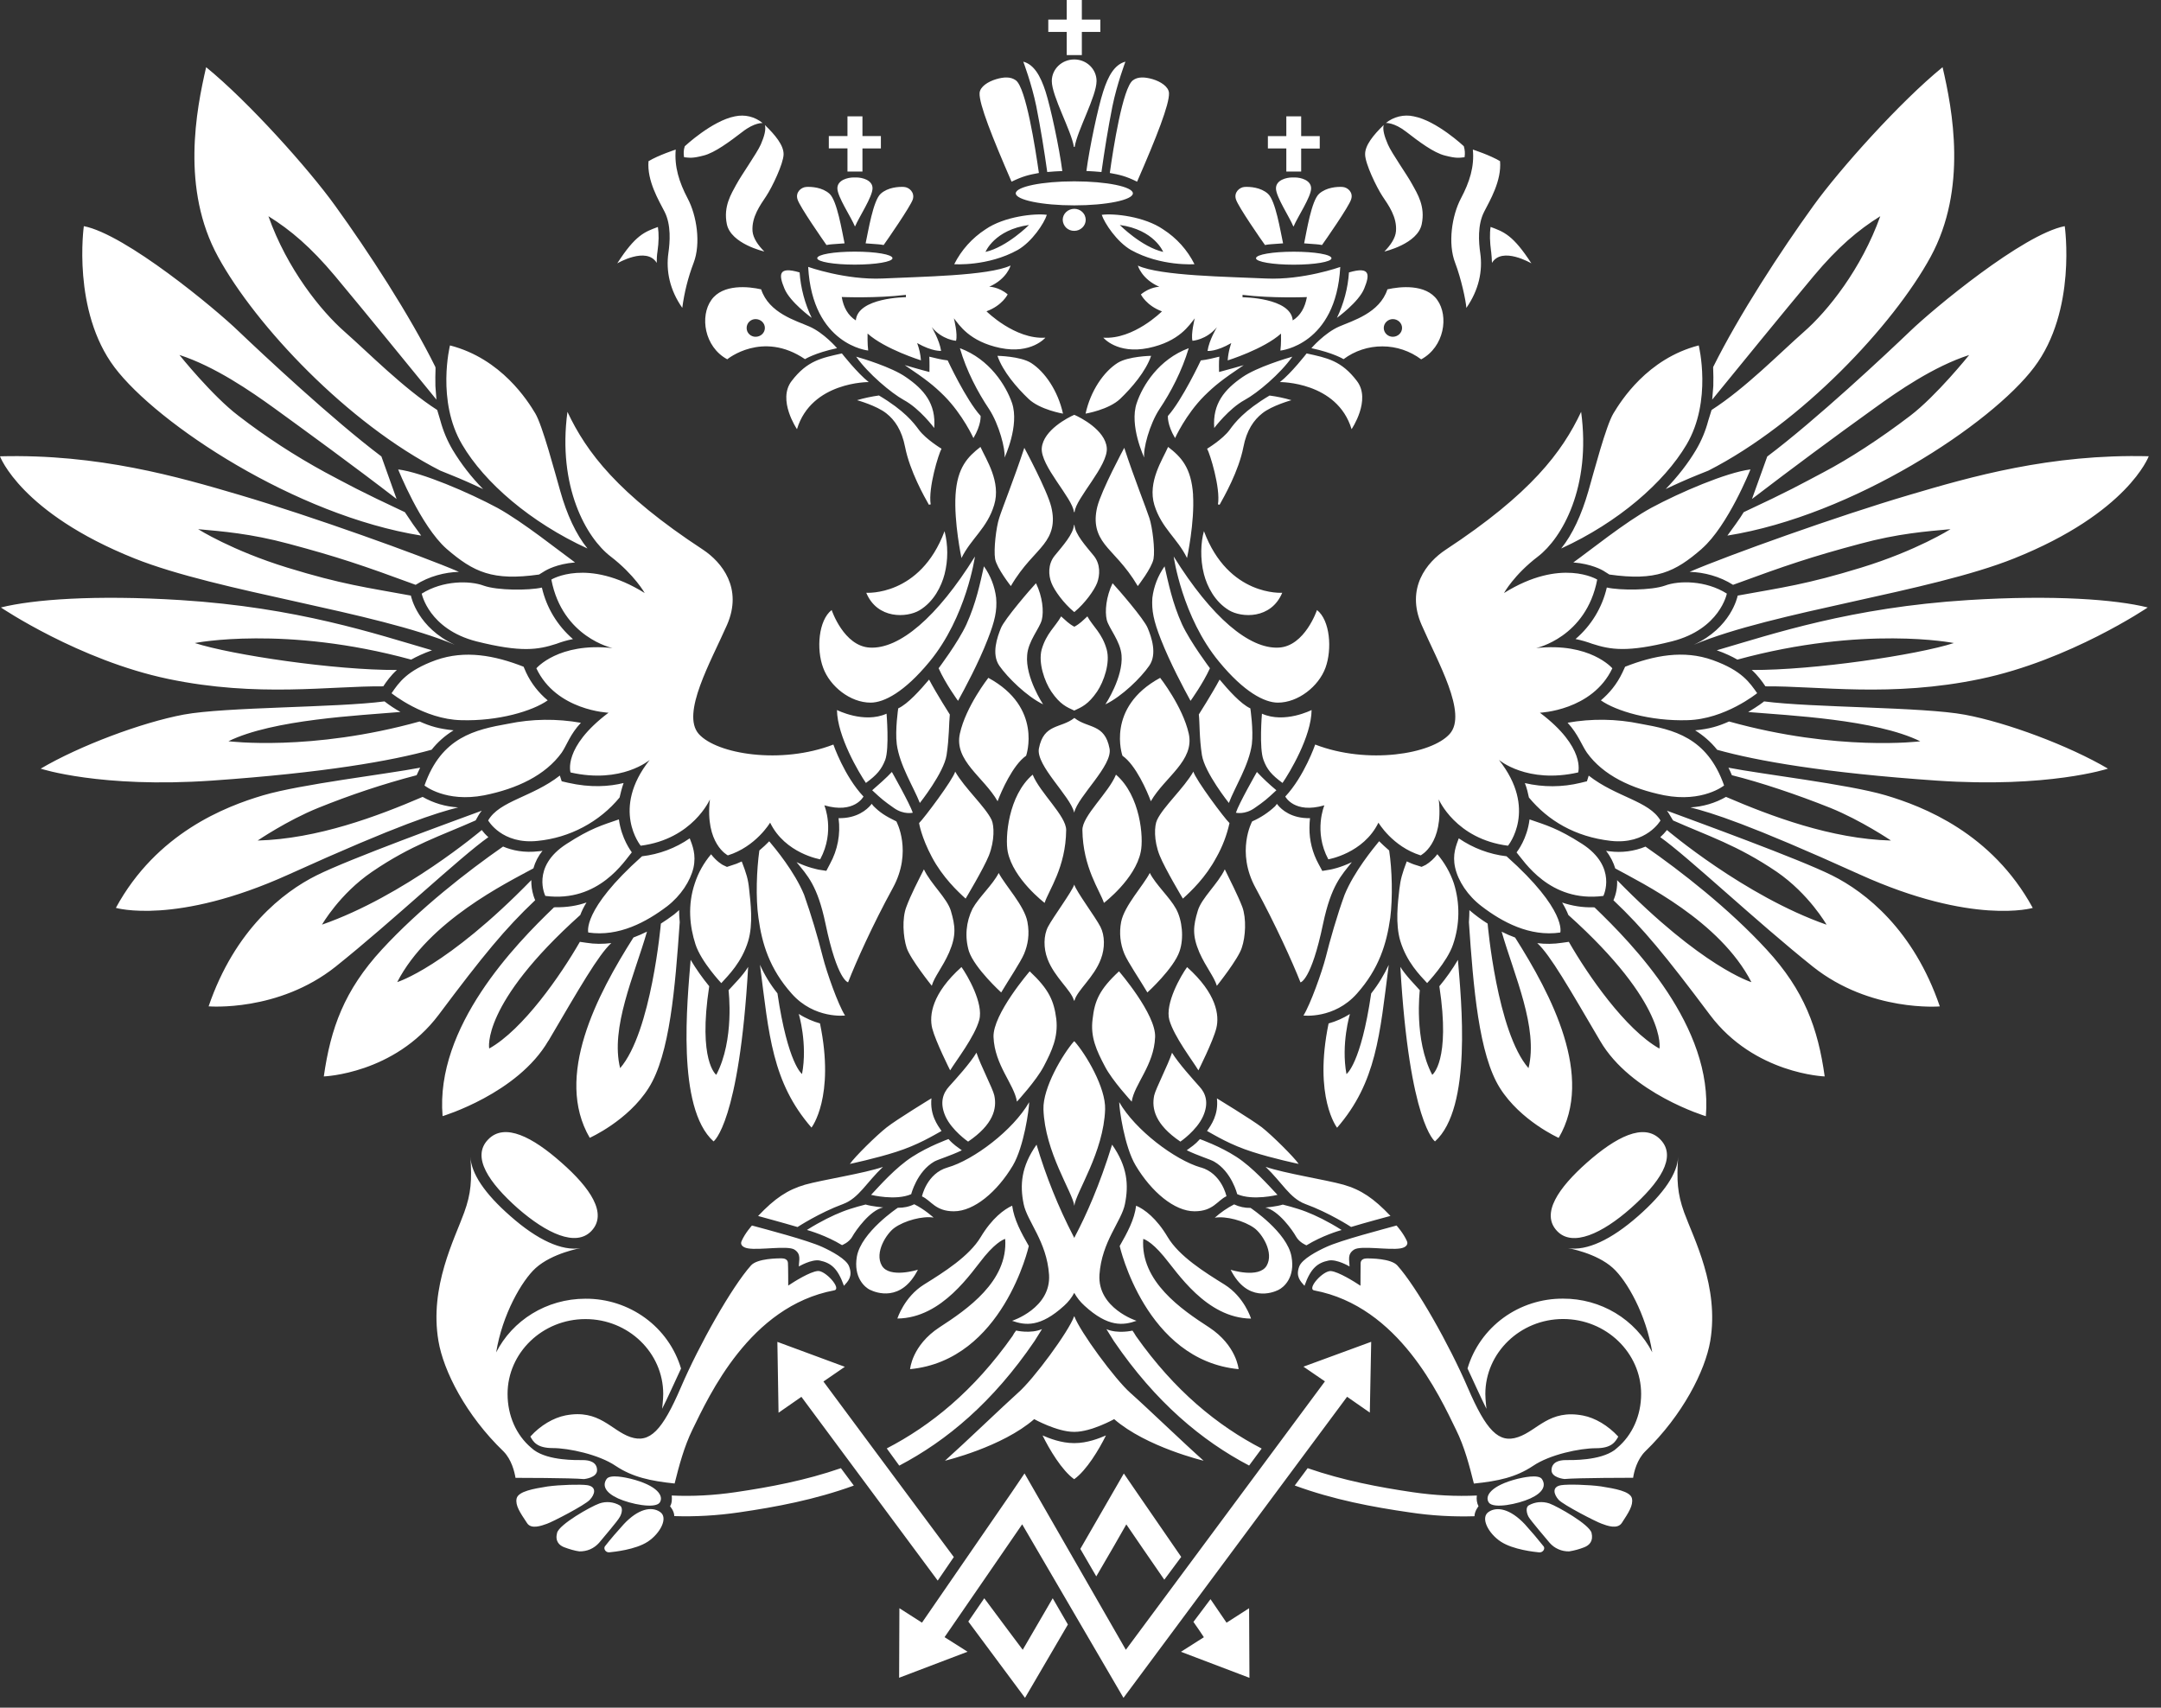 <?xml version="1.0" encoding="UTF-8"?> <svg xmlns="http://www.w3.org/2000/svg" viewBox="0 0 31.293 24.729" fill="none"><rect x="0" y="0" width="31.293" height="24.729" fill="#333333" stroke="none"/> <path d="M21.979 21.414C21.589 21.512 21.493 21.666 21.561 21.761C21.631 21.851 21.979 21.782 22.161 21.699C22.346 21.614 22.391 21.512 22.328 21.418C22.277 21.344 22.039 21.4 21.979 21.414ZM18.885 3.524C19.081 3.54 19.066 3.535 19.144 3.548C19.19 3.484 19.534 2.991 19.565 2.888C19.6 2.788 19.518 2.712 19.439 2.707C19.362 2.703 19.207 2.712 19.102 2.806C18.991 2.905 18.921 3.352 18.885 3.524ZM24.801 9.559C24.381 9.408 23.949 9.492 23.533 9.655L23.493 9.741C23.413 9.91 23.303 10.04 23.182 10.142C23.399 10.295 23.897 10.446 24.436 10.429C24.977 10.417 25.445 10.038 25.445 10.038C25.337 9.886 25.226 9.711 24.801 9.559ZM24.045 11.882C23.881 11.598 23.406 11.545 23.006 11.232L22.98 11.314L22.89 11.336C22.624 11.401 22.347 11.402 22.081 11.34C22.108 11.404 22.13 11.499 22.14 11.549C22.417 11.883 22.808 12.118 23.327 12.177C23.845 12.234 24.045 11.882 24.045 11.882ZM23.057 9.323C23.321 9.408 23.561 9.451 24.213 9.287C24.906 9.11 25.006 8.596 25.006 8.596C24.701 8.403 24.31 8.405 24.111 8.48C23.912 8.551 23.46 8.551 23.268 8.508C23.201 8.798 23.043 9.059 22.815 9.254C22.906 9.272 22.985 9.297 23.057 9.323ZM23.615 17.497C24.027 17.132 24.288 16.757 24.046 16.504C23.804 16.25 23.395 16.47 22.981 16.835C22.568 17.201 22.308 17.575 22.548 17.827C22.772 18.063 23.202 17.862 23.615 17.497ZM22.571 16.478C23.091 15.591 22.464 14.404 21.94 13.577C21.873 13.552 21.808 13.524 21.745 13.492C21.928 14.128 22.278 14.885 22.134 15.468C21.677 14.944 21.542 13.375 21.542 13.375C21.449 13.317 21.361 13.251 21.278 13.18C21.278 13.235 21.275 13.296 21.271 13.355C21.335 14.3 21.415 15.272 21.72 15.756C22.02 16.232 22.571 16.478 22.571 16.478ZM21.454 13.123C21.751 13.351 22.152 13.569 22.594 13.504C22.594 13.504 22.696 13.184 21.816 12.4C21.567 12.371 21.329 12.281 21.124 12.14C21.088 12.24 21.028 12.374 21.072 12.566C21.116 12.759 21.253 12.97 21.454 13.123ZM24.644 7.946C25.023 7.615 25.348 6.798 25.348 6.798C25 6.841 24.322 7.133 23.912 7.354C23.535 7.559 23.007 7.986 22.783 8.145C23.047 8.165 23.202 8.256 23.216 8.264L23.305 8.32C23.978 8.415 24.253 8.287 24.644 7.947V7.946ZM23.091 13.141L23.071 13.139C22.918 13.143 22.766 13.119 22.621 13.07C22.661 13.137 22.691 13.198 22.711 13.25C24.155 14.546 24.03 15.185 24.03 15.185C23.538 14.909 22.993 14.12 22.718 13.639L22.618 13.653C22.5 13.671 22.379 13.673 22.261 13.658C22.448 13.828 22.723 14.31 23.171 15.073C23.616 15.838 24.702 16.164 24.702 16.164C24.813 14.868 23.644 13.673 23.091 13.141ZM22.911 12.221C22.557 11.994 22.391 11.95 22.149 11.866C22.114 12.15 21.972 12.329 21.961 12.344C22.065 12.462 22.438 13.076 23.218 12.974C23.218 12.974 23.426 12.555 22.911 12.221ZM20.936 7.96C20.659 8.142 20.354 8.519 20.586 9.049C20.817 9.581 21.255 10.334 20.993 10.628C20.732 10.922 19.802 11.074 19.045 10.782C19.045 10.782 18.887 11.241 18.612 11.535C18.612 11.535 18.741 11.789 19.178 11.662C19.178 11.662 19.018 12.038 19.235 12.444C19.235 12.444 19.744 12.359 19.961 11.913C19.961 11.913 20.164 12.26 20.572 12.387C20.572 12.387 20.908 12.221 20.834 11.576C20.834 11.576 21.08 12.151 21.837 12.247C21.837 12.247 22.272 11.718 21.705 11.004C21.705 11.004 22.112 11.354 22.853 11.186C22.853 11.186 22.968 10.824 22.299 10.321C22.299 10.321 23.057 10.292 23.348 9.678C23.348 9.678 23.027 9.299 22.244 9.385C22.244 9.385 22.969 9.231 23.129 8.393C23.129 8.393 22.606 8.071 21.779 8.588C21.779 8.588 21.923 8.324 22.271 8.059C22.62 7.792 23.043 7.052 22.896 5.964C22.62 6.549 22.167 7.15 20.936 7.96ZM20.926 2.253C21.093 2.296 21.129 2.285 21.208 2.277C21.217 2.224 21.213 2.169 21.197 2.117C21.197 2.117 20.804 1.748 20.472 1.685C20.402 1.669 20.329 1.67 20.259 1.687C20.189 1.704 20.124 1.736 20.069 1.781C20.069 1.781 20.187 1.771 20.364 1.909C20.541 2.046 20.76 2.213 20.926 2.253ZM20.215 3.347C20.208 3.449 20.133 3.555 20.047 3.642C20.047 3.642 20.53 3.533 20.588 3.245C20.641 2.989 20.528 2.81 20.449 2.668C20.377 2.533 20.154 2.222 20.098 2.092C20.047 1.974 20.019 1.876 20.037 1.81C19.89 1.953 19.765 2.104 19.768 2.236C19.769 2.371 19.934 2.712 20.019 2.841C20.106 2.971 20.231 3.141 20.215 3.347ZM21.155 2.874C21.025 3.12 20.963 3.526 21.072 3.807C21.159 4.034 21.228 4.357 21.234 4.459C21.415 4.199 21.473 3.922 21.435 3.663C21.413 3.51 21.393 3.258 21.492 3.066C21.574 2.905 21.746 2.619 21.722 2.334C21.579 2.247 21.328 2.166 21.328 2.166C21.352 2.413 21.281 2.636 21.155 2.874ZM19.36 4.603C19.36 4.603 19.678 4.373 19.755 4.178C19.833 3.986 19.853 3.851 19.534 3.945C19.519 4.173 19.459 4.396 19.36 4.603ZM24.422 6.439C24.797 5.805 24.599 5.002 24.599 5.002C23.853 5.194 23.471 5.809 23.364 5.986C23.257 6.161 23.079 6.841 23 7.115C22.903 7.451 22.773 7.737 22.607 7.943C23.434 7.564 24.097 6.988 24.422 6.439ZM21.593 3.642C21.599 3.696 21.603 3.75 21.605 3.807C21.751 3.564 22.176 3.814 22.176 3.814C21.909 3.403 21.779 3.358 21.585 3.286C21.57 3.386 21.574 3.502 21.592 3.641L21.593 3.642ZM25.591 6.611L25.37 7.226C25.954 6.779 26.545 6.341 27.142 5.912C27.486 5.663 28.001 5.307 28.515 5.141C28.515 5.141 28.042 5.731 27.661 6.021C27.222 6.356 26.775 6.645 26.406 6.839C26.08 7.011 25.913 7.108 25.25 7.417C25.205 7.496 25.068 7.683 25.014 7.756C26.834 7.465 28.837 6.14 29.455 5.32C30.077 4.5 29.899 3.275 29.899 3.275C29.298 3.391 27.994 4.473 27.657 4.799C27.319 5.123 26.299 6.079 25.591 6.611ZM24.119 7.083C24.261 7.015 24.423 6.942 24.587 6.876L24.739 6.815C26.084 6.129 27.417 4.709 27.956 3.721C28.494 2.734 28.273 1.587 28.13 0.973C27.519 1.47 26.64 2.45 26.257 2.983C25.786 3.636 25.182 4.562 24.808 5.315V5.337C24.811 5.415 24.813 5.501 24.81 5.591L24.794 5.787C25.235 5.247 25.764 4.596 26.267 3.993C26.612 3.581 26.905 3.332 27.228 3.131C26.955 3.894 26.468 4.504 26.119 4.808C25.775 5.111 25.274 5.623 24.785 5.937L24.737 6.091C24.698 6.24 24.638 6.383 24.56 6.515C24.445 6.709 24.297 6.899 24.119 7.084V7.083ZM31.114 6.607C29.689 6.571 28.536 6.905 27.646 7.168C26.607 7.474 25.021 8.043 24.467 8.281C24.675 8.287 24.903 8.346 25.096 8.469C25.869 8.185 26.23 8.063 26.934 7.875C27.487 7.725 27.898 7.695 28.245 7.663C28.245 7.663 27.757 7.973 26.952 8.22C26.154 8.465 25.811 8.507 25.163 8.625C25.159 8.648 25.063 9.092 24.527 9.337C25.678 8.854 27.947 8.575 29.165 8.087C30.813 7.428 31.115 6.608 31.115 6.608L31.114 6.607ZM20.666 14.236C20.666 14.236 20.957 13.93 21.041 13.678C21.14 13.39 21.144 13.079 21.052 12.789C21 12.636 20.919 12.494 20.814 12.37C20.768 12.432 20.711 12.485 20.645 12.525L20.586 12.553L20.523 12.533C20.47 12.518 20.42 12.498 20.371 12.474C20.306 12.647 20.281 12.73 20.264 12.876C20.242 13.071 20.203 13.378 20.278 13.628C20.372 13.934 20.559 14.12 20.666 14.236ZM24.966 11.374C24.72 10.674 24.233 10.566 23.754 10.481C23.407 10.409 23.049 10.404 22.7 10.466C22.853 10.632 22.906 10.794 22.98 10.9C23.215 11.228 23.627 11.422 24.099 11.517C24.657 11.625 24.966 11.375 24.966 11.375V11.374ZM16.222 5.775C16.388 5.616 16.592 5.379 16.669 5.153C16.669 5.153 16.338 5.158 16.183 5.256C15.983 5.383 15.792 5.659 15.72 5.99C15.72 5.99 16.056 5.934 16.222 5.775ZM14.931 5.256C14.776 5.158 14.444 5.153 14.444 5.153C14.522 5.38 14.726 5.616 14.893 5.775C15.058 5.934 15.393 5.99 15.393 5.99C15.32 5.659 15.13 5.383 14.931 5.256ZM10.941 4.877C10.924 4.877 10.907 4.874 10.891 4.867C10.875 4.861 10.861 4.851 10.849 4.839C10.837 4.828 10.828 4.813 10.821 4.798C10.815 4.782 10.812 4.766 10.812 4.749C10.812 4.678 10.87 4.621 10.941 4.621C11.016 4.621 11.076 4.678 11.076 4.749C11.076 4.82 11.016 4.877 10.941 4.877ZM11.022 4.19C10.843 4.149 10.467 4.108 10.301 4.344C10.133 4.578 10.197 5.022 10.531 5.203C10.531 5.203 11.04 4.782 11.657 5.201C11.657 5.201 11.799 5.111 12.121 5.042C12.121 5.042 11.932 4.82 11.719 4.728C11.528 4.644 11.134 4.534 11.022 4.19ZM12.607 10.175C12.802 10.175 13.097 10.022 13.46 9.582C13.995 8.934 14.118 8.059 14.118 8.059C13.569 8.942 13.022 9.402 12.596 9.378C12.218 9.358 12.043 8.834 12.043 8.834C11.852 8.982 11.819 9.402 11.92 9.67C12.018 9.94 12.313 10.175 12.607 10.175ZM12.58 5.533C12.416 5.405 12.191 5.118 12.191 5.118C11.897 5.184 11.69 5.221 11.463 5.518C11.253 5.792 11.541 6.215 11.541 6.215C11.75 5.525 12.58 5.533 12.58 5.533ZM19.239 14.821C19.018 15.891 19.362 16.331 19.362 16.331C19.932 15.673 19.98 14.988 20.11 13.973C20.047 14.107 19.966 14.247 19.856 14.386C19.706 15.411 19.498 15.554 19.498 15.554C19.417 15.118 19.548 14.684 19.548 14.684C19.453 14.744 19.349 14.79 19.239 14.821ZM20.116 12.316C20.061 12.269 20.013 12.223 19.971 12.182C19.889 12.283 19.609 12.62 19.471 12.957C19.365 13.244 19.254 13.635 19.199 13.858C19.142 14.08 18.975 14.546 18.875 14.706C18.875 14.706 19.319 14.76 19.648 14.39C19.971 14.028 20.079 13.665 20.132 13.292C20.169 13 20.159 12.594 20.116 12.316ZM20.038 4.749C20.038 4.678 20.099 4.621 20.169 4.621C20.242 4.621 20.303 4.678 20.303 4.749C20.303 4.82 20.242 4.877 20.169 4.877C20.135 4.877 20.102 4.864 20.077 4.84C20.052 4.816 20.038 4.783 20.038 4.749ZM20.58 5.204C20.916 5.022 20.981 4.578 20.813 4.344C20.647 4.108 20.271 4.149 20.091 4.19C19.979 4.534 19.584 4.645 19.394 4.728C19.181 4.82 18.99 5.042 18.99 5.042C19.312 5.111 19.456 5.201 19.456 5.201C19.618 5.08 19.816 5.015 20.019 5.016C20.222 5.016 20.419 5.083 20.58 5.204ZM19.572 6.215C19.572 6.215 19.86 5.792 19.649 5.517C19.424 5.221 19.217 5.183 18.921 5.118C18.921 5.118 18.699 5.405 18.534 5.533C18.534 5.533 19.363 5.525 19.572 6.215ZM19.071 8.834C19.071 8.834 18.895 9.358 18.518 9.378C18.093 9.402 17.545 8.942 16.996 8.059C16.996 8.059 17.117 8.934 17.653 9.582C18.015 10.022 18.311 10.175 18.505 10.175C18.798 10.175 19.095 9.94 19.194 9.67C19.292 9.402 19.261 8.982 19.071 8.834ZM18.92 18.033C19.148 17.894 19.382 17.825 19.428 17.812C19.225 17.684 19.052 17.601 18.913 17.547C18.772 17.492 18.576 17.444 18.576 17.444C18.485 17.473 18.323 17.487 18.323 17.487C18.513 17.526 18.72 17.82 18.767 17.906C18.818 17.996 18.919 18.034 18.919 18.034L18.92 18.033ZM18.51 18.681C18.591 18.643 18.757 18.499 18.702 18.198C18.641 17.845 18.109 17.492 18.109 17.492C18.027 17.494 17.945 17.476 17.871 17.441C17.77 17.493 17.676 17.558 17.591 17.634C17.752 17.607 18.015 17.677 18.162 17.783C18.273 17.862 18.453 18.138 18.342 18.329C18.23 18.518 17.821 18.388 17.821 18.388C18.061 18.865 18.43 18.72 18.51 18.681ZM19.24 18.254C19.36 18.231 19.542 18.34 19.542 18.34C19.542 18.249 19.505 18.161 19.61 18.095C19.709 18.034 20.112 18.107 20.281 18.078C20.364 18.064 20.395 18.018 20.373 17.972C20.321 17.855 20.223 17.747 20.223 17.747C20.028 17.802 19.425 17.957 19.207 18.057C19.074 18.117 18.854 18.233 18.814 18.34C18.759 18.485 18.832 18.555 18.89 18.62C18.981 18.362 19.081 18.287 19.24 18.254ZM20.843 14.282C21.009 15.369 20.74 15.565 20.74 15.565C20.472 15.057 20.56 14.34 20.56 14.34C20.494 14.265 20.358 14.13 20.278 14.002C20.409 16.268 20.78 16.529 20.78 16.529C21.321 16.043 21.16 14.49 21.112 13.9C21.033 14.034 20.943 14.162 20.843 14.282ZM18.27 20.977C17.635 20.648 17.011 20.144 16.449 19.347C16.434 19.32 16.417 19.294 16.399 19.269C16.399 19.269 16.188 19.319 16.022 19.248L16.13 19.421C16.735 20.308 17.403 20.863 18.088 21.223L18.27 20.977ZM10.996 12.316C10.957 12.594 10.941 13 10.983 13.292C11.034 13.665 11.142 14.028 11.465 14.39C11.793 14.76 12.237 14.706 12.237 14.706C12.135 14.546 11.971 14.08 11.915 13.858C11.838 13.554 11.748 13.253 11.644 12.957C11.505 12.62 11.223 12.283 11.139 12.183C11.101 12.223 11.052 12.268 10.996 12.316H10.996ZM12.819 11.004C12.88 10.836 12.838 10.335 12.838 10.335C12.511 10.482 12.12 10.282 12.12 10.282C12.125 10.666 12.441 11.194 12.539 11.338C12.698 11.222 12.765 11.142 12.819 11.004ZM10.739 17.972C10.717 18.018 10.746 18.064 10.832 18.078C11 18.107 11.403 18.034 11.503 18.095C11.607 18.161 11.568 18.25 11.568 18.34C11.568 18.34 11.753 18.231 11.87 18.254C12.031 18.288 12.129 18.362 12.221 18.62C12.279 18.556 12.352 18.485 12.296 18.34C12.258 18.233 12.037 18.117 11.906 18.057C11.689 17.958 11.087 17.801 10.889 17.747C10.889 17.747 10.79 17.855 10.739 17.972ZM11.605 20.228L13.579 22.889L13.812 22.548C13.012 21.473 12.024 20.141 11.924 20.006L12.234 19.793L11.257 19.432L11.274 20.458L11.605 20.228ZM10.741 12.475C10.692 12.499 10.64 12.519 10.587 12.534L10.527 12.554L10.466 12.525C10.458 12.52 10.379 12.477 10.297 12.371C10.192 12.495 10.112 12.637 10.062 12.79C9.955 13.105 9.986 13.414 10.072 13.678C10.155 13.93 10.445 14.237 10.445 14.237C10.55 14.121 10.741 13.935 10.834 13.629C10.909 13.379 10.869 13.071 10.848 12.877C10.834 12.73 10.807 12.647 10.741 12.475ZM10.834 14.002C10.756 14.13 10.617 14.265 10.55 14.34C10.55 14.34 10.64 15.057 10.372 15.565C10.372 15.565 10.104 15.369 10.27 14.282C10.171 14.161 10.081 14.034 10.001 13.9C9.954 14.49 9.791 16.043 10.333 16.529C10.333 16.529 10.704 16.267 10.834 14.002ZM18.274 10.335C18.274 10.335 18.232 10.836 18.296 11.004C18.346 11.142 18.414 11.222 18.572 11.338C18.671 11.194 18.99 10.667 18.993 10.282C18.993 10.282 18.602 10.482 18.274 10.335ZM10.655 21.608C10.336 21.655 10.027 21.671 9.727 21.657C9.732 21.705 9.732 21.767 9.703 21.813C9.703 21.813 9.764 21.881 9.764 21.955C10.066 21.965 10.382 21.948 10.703 21.901C11.238 21.823 11.8 21.718 12.364 21.513L12.177 21.261C11.66 21.44 11.144 21.536 10.655 21.608ZM9.032 22.073C8.937 22.177 8.845 22.284 8.758 22.395C8.738 22.43 8.77 22.487 8.829 22.479C8.885 22.473 9.201 22.443 9.381 22.325C9.562 22.205 9.682 21.976 9.557 21.894C9.433 21.81 9.24 21.85 9.032 22.073ZM14.81 23.891C14.732 23.789 14.525 23.51 14.253 23.145L14.022 23.482L14.843 24.587L15.464 23.525L15.244 23.145C15.082 23.425 14.908 23.724 14.81 23.891ZM19.836 20.456L19.856 19.431L18.875 19.791L19.186 20.004L16.303 23.891L14.836 21.337L14.656 21.603L13.351 23.498L13.024 23.289L13.02 24.296L14.011 23.919L13.678 23.708C13.858 23.445 14.567 22.419 14.802 22.074L16.269 24.587L19.507 20.227L19.836 20.456ZM7.75 13.036C7.739 13.012 7.731 12.988 7.726 12.972C7.703 12.898 7.692 12.822 7.694 12.745C6.465 14.006 5.752 14.222 5.752 14.222C6.209 13.336 7.335 12.787 7.724 12.575C7.75 12.482 7.795 12.395 7.856 12.32C7.84 12.325 7.822 12.326 7.805 12.327C7.588 12.353 7.416 12.315 7.285 12.259C6.772 12.616 6.075 13.158 5.53 13.75C4.984 14.343 4.788 14.892 4.689 15.588C4.689 15.588 5.707 15.553 6.352 14.696C6.995 13.837 7.316 13.446 7.75 13.036ZM7.072 12.123C7.036 12.092 7.004 12.057 6.976 12.02C6.976 12.02 5.851 12.976 4.663 13.39C4.663 13.39 4.916 12.946 5.387 12.625C5.959 12.234 6.388 12.103 6.888 11.88L6.929 11.807C6.945 11.782 6.958 11.76 6.976 11.74C6.557 11.895 5.065 12.436 4.583 12.677C4.099 12.918 3.401 13.463 3.021 14.573C3.021 14.573 4.028 14.659 4.859 13.999C5.689 13.336 6.658 12.415 7.072 12.123ZM8.976 21.801C8.932 21.775 8.882 21.759 8.831 21.754C8.78 21.749 8.728 21.755 8.68 21.772C8.554 21.816 8.097 22.075 8.067 22.198C8.035 22.319 8.099 22.379 8.17 22.406C8.241 22.433 8.326 22.458 8.389 22.466C8.443 22.467 8.497 22.457 8.546 22.436C8.596 22.414 8.639 22.382 8.675 22.342C8.732 22.271 8.947 22.024 8.976 21.966C9.007 21.913 9.023 21.831 8.976 21.801ZM17.761 23.498L17.529 23.158L17.282 23.487C17.349 23.58 17.398 23.658 17.433 23.709L17.101 23.92L18.093 24.297L18.088 23.289L17.761 23.499V23.498ZM8.646 21.288C8.644 21.174 8.538 21.144 8.442 21.144C8.347 21.144 7.947 21.154 7.734 21C7.72 20.99 7.707 20.979 7.694 20.967C7.475 20.783 7.35 20.499 7.35 20.186C7.35 19.59 7.855 19.102 8.478 19.102C9.101 19.102 9.604 19.59 9.604 20.187C9.604 20.267 9.588 20.401 9.588 20.401C9.639 20.308 9.825 19.894 9.862 19.818C9.774 19.524 9.592 19.267 9.342 19.085C9.092 18.903 8.789 18.805 8.478 18.807C7.91 18.807 7.419 19.124 7.185 19.584C7.273 19.037 7.557 18.544 7.757 18.363C7.998 18.146 8.405 18.075 8.405 18.075C8.138 18.118 7.784 17.959 7.39 17.61C7.014 17.281 6.823 16.991 6.812 16.75C6.834 17.09 6.823 17.281 6.722 17.558C6.587 17.935 6.215 18.633 6.349 19.419C6.421 19.851 6.746 20.494 7.292 21.019C7.408 21.137 7.45 21.312 7.465 21.401C7.465 21.401 8.267 21.401 8.457 21.419C8.457 21.419 8.649 21.401 8.646 21.288ZM8.503 21.507C8.41 21.493 8.108 21.501 7.928 21.526C7.731 21.558 7.506 21.595 7.481 21.7C7.46 21.801 7.531 21.904 7.632 22.056C7.692 22.15 7.84 22.095 7.921 22.066C8.002 22.038 8.467 21.798 8.54 21.72C8.615 21.641 8.646 21.53 8.504 21.507L8.503 21.507ZM26.532 12.678C26.05 12.437 24.557 11.896 24.139 11.74C24.155 11.762 24.169 11.783 24.183 11.808L24.227 11.881C24.727 12.104 25.154 12.235 25.729 12.625C26.197 12.947 26.45 13.391 26.45 13.391C25.263 12.976 24.139 12.02 24.139 12.02C24.109 12.057 24.077 12.092 24.042 12.123C24.454 12.416 25.424 13.337 26.254 14C27.085 14.66 28.09 14.574 28.09 14.574C27.711 13.464 27.014 12.919 26.532 12.678ZM27.303 11.516C26.753 11.355 25.521 11.213 25.029 11.117C25.047 11.151 25.063 11.186 25.079 11.226C25.486 11.327 26.02 11.505 26.507 11.7C26.955 11.882 27.383 12.172 27.383 12.172C26.518 12.149 25.646 11.82 24.994 11.54C24.837 11.63 24.66 11.682 24.478 11.692C24.79 11.772 25.3 11.925 26.934 12.665C28.57 13.404 29.436 13.148 29.436 13.148C28.845 12.064 27.85 11.678 27.303 11.516ZM18.627 2.484H18.842V2.151H19.111V1.971H18.842V1.685H18.627V1.971H18.36V2.15H18.627V2.484ZM25.545 10.157C25.538 10.165 25.451 10.231 25.315 10.311C25.905 10.361 27.16 10.417 27.807 10.735C27.807 10.735 26.612 10.887 25.038 10.448C24.878 10.519 24.756 10.555 24.547 10.576C24.66 10.647 24.769 10.737 24.866 10.858C25.442 11.019 26.422 11.192 28.042 11.304C29.662 11.415 30.525 11.131 30.525 11.131C29.962 10.799 29.062 10.463 28.454 10.35C27.844 10.236 26.247 10.249 25.545 10.157ZM6.635 11.692C6.453 11.682 6.277 11.63 6.12 11.54C5.468 11.82 4.596 12.149 3.731 12.172C3.731 12.172 4.157 11.882 4.606 11.7C5.071 11.512 5.547 11.353 6.033 11.226C6.049 11.189 6.066 11.153 6.084 11.117C5.591 11.212 4.362 11.355 3.811 11.517C3.262 11.679 2.267 12.064 1.678 13.147C1.678 13.147 2.543 13.404 4.177 12.665C5.811 11.925 6.323 11.772 6.635 11.692ZM23.828 12.26C23.664 12.328 23.484 12.351 23.308 12.328C23.291 12.327 23.274 12.325 23.257 12.321C23.325 12.408 23.366 12.495 23.39 12.576C23.778 12.789 24.906 13.336 25.362 14.223C25.362 14.223 24.648 14.007 23.417 12.746C23.422 12.846 23.404 12.945 23.364 13.037C23.796 13.446 24.118 13.838 24.761 14.696C25.404 15.554 26.423 15.588 26.423 15.588C26.326 14.893 26.129 14.344 25.583 13.752C25.038 13.159 24.342 12.617 23.828 12.26ZM22.434 21.771C22.385 21.755 22.333 21.749 22.281 21.754C22.23 21.759 22.18 21.775 22.135 21.801C22.091 21.83 22.106 21.913 22.135 21.966C22.169 22.024 22.381 22.271 22.44 22.342C22.475 22.382 22.518 22.414 22.567 22.435C22.616 22.457 22.669 22.467 22.723 22.466C22.798 22.454 22.872 22.434 22.942 22.406C23.013 22.378 23.076 22.319 23.047 22.198C23.015 22.075 22.558 21.816 22.434 21.771ZM21.557 21.894C21.432 21.977 21.552 22.206 21.733 22.325C21.913 22.443 22.227 22.474 22.285 22.48C22.342 22.487 22.377 22.43 22.355 22.396C22.267 22.285 22.176 22.178 22.081 22.073C21.872 21.851 21.678 21.812 21.557 21.894ZM24.301 16.75C24.292 16.99 24.098 17.279 23.723 17.609C23.327 17.958 22.974 18.117 22.708 18.075C22.708 18.075 23.116 18.144 23.356 18.362C23.558 18.544 23.838 19.036 23.926 19.583C23.806 19.349 23.621 19.151 23.393 19.014C23.165 18.877 22.903 18.805 22.635 18.806C22.324 18.804 22.021 18.901 21.771 19.083C21.521 19.266 21.338 19.523 21.251 19.817C21.287 19.893 21.475 20.307 21.525 20.401C21.525 20.401 21.509 20.266 21.509 20.186C21.509 19.59 22.014 19.101 22.635 19.101C23.258 19.101 23.765 19.59 23.765 20.186C23.765 20.499 23.637 20.783 23.418 20.967C23.404 20.978 23.394 20.988 23.38 20.999C23.166 21.153 22.766 21.144 22.672 21.144C22.576 21.144 22.471 21.173 22.467 21.288C22.464 21.4 22.654 21.418 22.654 21.418C22.846 21.4 23.649 21.4 23.649 21.4C23.662 21.311 23.706 21.136 23.823 21.019C24.367 20.493 24.693 19.85 24.766 19.419C24.898 18.632 24.525 17.934 24.388 17.558C24.288 17.281 24.279 17.09 24.301 16.75ZM21.386 21.657C21.089 21.671 20.777 21.656 20.457 21.609C19.969 21.537 19.453 21.44 18.936 21.261L18.749 21.512C19.313 21.719 19.878 21.824 20.411 21.901C20.734 21.95 21.046 21.966 21.352 21.957C21.352 21.882 21.41 21.813 21.41 21.813C21.386 21.765 21.378 21.71 21.386 21.657ZM23.184 21.525C23.006 21.5 22.705 21.492 22.609 21.507C22.468 21.529 22.5 21.641 22.571 21.72C22.647 21.798 23.112 22.037 23.193 22.065C23.273 22.095 23.419 22.149 23.484 22.056C23.583 21.904 23.653 21.8 23.632 21.699C23.608 21.594 23.382 21.557 23.184 21.525ZM28.498 8.69C26.805 8.797 25.678 9.178 24.86 9.417C24.98 9.459 25.078 9.506 25.159 9.552C26.99 9.052 28.294 9.312 28.294 9.312C27.76 9.484 26.265 9.707 25.367 9.702C25.457 9.784 25.515 9.866 25.565 9.939C26.333 9.932 27.384 10.103 28.677 9.832C29.971 9.562 31.101 8.797 31.101 8.797C30.639 8.681 29.74 8.612 28.498 8.69ZM15.044 2.505C14.992 2.143 14.857 1.271 14.71 1.163C14.634 1.108 14.535 1.114 14.424 1.147C14.31 1.181 14.191 1.254 14.185 1.349C14.178 1.508 14.368 1.986 14.648 2.631C14.815 2.55 14.901 2.531 15.044 2.505ZM3.071 11.304C4.691 11.191 5.673 11.018 6.25 10.857C6.338 10.746 6.446 10.651 6.568 10.576C6.358 10.554 6.235 10.519 6.076 10.448C4.502 10.886 3.308 10.734 3.308 10.734C3.954 10.417 5.21 10.361 5.799 10.31C5.718 10.265 5.641 10.214 5.568 10.157C4.867 10.249 3.27 10.236 2.661 10.348C2.052 10.462 1.153 10.799 0.589 11.131C0.589 11.131 1.453 11.416 3.071 11.304ZM15.164 2.491C15.235 2.484 15.309 2.48 15.383 2.477C15.338 2.129 15.213 1.553 15.141 1.327C15.067 1.098 14.973 0.934 14.818 0.893C14.818 0.893 14.939 1.212 15.006 1.538C15.071 1.866 15.121 2.179 15.165 2.491H15.164ZM14.901 3.258C14.901 3.258 14.582 3.577 14.271 3.648C14.271 3.648 14.399 3.327 14.901 3.258ZM14.737 3.62C14.943 3.502 15.12 3.235 15.159 3.111C14.985 3.087 14.542 3.134 14.271 3.321C14.077 3.447 13.921 3.621 13.818 3.826C13.818 3.826 14.303 3.861 14.737 3.62ZM12.272 2.484H12.489V2.15H12.756V1.97H12.489V1.685H12.272V1.97H12.002V2.149H12.272V2.483V2.484ZM16.215 3.258C16.716 3.327 16.844 3.648 16.844 3.648C16.532 3.577 16.215 3.258 16.215 3.258ZM15.954 3.111C15.996 3.235 16.173 3.502 16.377 3.62C16.81 3.861 17.297 3.826 17.297 3.826C17.195 3.621 17.039 3.447 16.844 3.322C16.572 3.134 16.13 3.087 15.955 3.111H15.954ZM18.318 3.548C18.397 3.534 18.382 3.54 18.58 3.524C18.542 3.351 18.472 2.905 18.361 2.806C18.256 2.712 18.101 2.703 18.023 2.707C17.947 2.712 17.864 2.788 17.898 2.888C17.929 2.991 18.271 3.484 18.318 3.548ZM15.447 0.798H15.666V0.462H15.934V0.284H15.666V0H15.447V0.284H15.18V0.462H15.447V0.798ZM16.466 2.631C16.748 1.986 16.935 1.508 16.928 1.349C16.924 1.254 16.805 1.181 16.693 1.147C16.579 1.114 16.478 1.108 16.405 1.163C16.259 1.271 16.121 2.143 16.071 2.505C16.215 2.531 16.302 2.55 16.466 2.631ZM15.95 2.491C15.994 2.179 16.044 1.866 16.109 1.538C16.176 1.212 16.297 0.893 16.297 0.893C16.14 0.934 16.047 1.099 15.975 1.326C15.901 1.553 15.778 2.13 15.732 2.476C15.806 2.48 15.879 2.484 15.95 2.491ZM12.534 3.524C12.732 3.54 12.717 3.535 12.796 3.548C12.842 3.484 13.184 2.991 13.218 2.888C13.249 2.788 13.168 2.712 13.09 2.707C13.013 2.703 12.856 2.712 12.753 2.806C12.643 2.905 12.573 3.351 12.535 3.523L12.534 3.524ZM6.375 6.815L6.526 6.876C6.691 6.942 6.854 7.015 6.996 7.083C6.827 6.911 6.679 6.721 6.555 6.515C6.477 6.383 6.417 6.24 6.377 6.091L6.331 5.937C5.842 5.623 5.339 5.111 4.994 4.807C4.648 4.504 4.157 3.894 3.887 3.131C4.21 3.332 4.502 3.581 4.848 3.993C5.351 4.596 5.878 5.247 6.32 5.787L6.305 5.591C6.302 5.501 6.305 5.415 6.307 5.337L6.305 5.315C5.933 4.562 5.328 3.636 4.856 2.983C4.474 2.45 3.596 1.47 2.985 0.973C2.843 1.587 2.617 2.734 3.159 3.721C3.699 4.709 5.03 6.129 6.375 6.815ZM6.099 7.756C6.017 7.646 5.938 7.533 5.863 7.417C5.202 7.108 5.034 7.012 4.708 6.839C4.268 6.599 3.848 6.326 3.453 6.021C3.071 5.731 2.598 5.14 2.598 5.14C3.112 5.307 3.628 5.663 3.973 5.912C4.419 6.236 5.137 6.758 5.743 7.226L5.523 6.61C4.816 6.078 3.797 5.123 3.457 4.799C3.12 4.472 1.815 3.391 1.214 3.275C1.214 3.275 1.04 4.499 1.659 5.32C2.278 6.14 4.279 7.465 6.099 7.756ZM5.55 9.939C5.599 9.866 5.657 9.784 5.747 9.702C4.849 9.707 3.356 9.484 2.821 9.312C2.821 9.312 4.124 9.052 5.954 9.552C6.037 9.506 6.135 9.46 6.256 9.417C5.435 9.178 4.31 8.797 2.616 8.69C1.373 8.612 0.477 8.681 0.013 8.797C0.013 8.797 1.145 9.562 2.437 9.832C3.732 10.103 4.782 9.932 5.55 9.939ZM8.507 7.943C8.34 7.737 8.209 7.451 8.114 7.115C8.035 6.841 7.856 6.161 7.751 5.986C7.645 5.809 7.262 5.194 6.516 5.002C6.516 5.002 6.317 5.805 6.693 6.439C7.015 6.988 7.681 7.564 8.507 7.943ZM1.948 8.087C3.168 8.574 5.435 8.854 6.586 9.337C6.051 9.092 5.954 8.648 5.95 8.625C5.303 8.506 4.958 8.465 4.161 8.22C3.357 7.973 2.869 7.663 2.869 7.663C3.216 7.695 3.625 7.725 4.182 7.875C4.885 8.063 5.245 8.184 6.019 8.469C6.211 8.346 6.44 8.287 6.646 8.281C6.092 8.043 4.508 7.474 3.468 7.167C2.58 6.905 1.426 6.571 0 6.608C0 6.608 0.301 7.428 1.948 8.087ZM11.968 3.548C12.048 3.534 12.033 3.54 12.23 3.524C12.193 3.351 12.122 2.905 12.012 2.806C11.908 2.712 11.752 2.703 11.676 2.707C11.597 2.712 11.516 2.788 11.549 2.888C11.579 2.991 11.923 3.484 11.968 3.548ZM8.842 8.058C9.188 8.324 9.336 8.588 9.336 8.588C8.507 8.071 7.984 8.393 7.984 8.393C8.144 9.231 8.87 9.385 8.87 9.385C8.086 9.299 7.767 9.678 7.767 9.678C8.056 10.292 8.812 10.321 8.812 10.321C8.144 10.824 8.262 11.186 8.262 11.186C9.001 11.354 9.408 11.005 9.408 11.005C8.842 11.718 9.278 12.247 9.278 12.247C10.032 12.15 10.28 11.576 10.28 11.576C10.206 12.222 10.54 12.387 10.54 12.387C10.947 12.26 11.152 11.913 11.152 11.913C11.369 12.36 11.877 12.444 11.877 12.444C12.096 12.037 11.937 11.662 11.937 11.662C12.373 11.789 12.504 11.535 12.504 11.535C12.226 11.241 12.068 10.782 12.068 10.782C11.311 11.074 10.38 10.922 10.118 10.628C9.86 10.334 10.294 9.581 10.528 9.049C10.759 8.519 10.454 8.142 10.18 7.96C8.944 7.15 8.493 6.549 8.217 5.964C8.071 7.052 8.493 7.791 8.842 8.058ZM10.187 2.253C10.351 2.213 10.572 2.046 10.75 1.91C10.927 1.771 11.043 1.782 11.043 1.782C10.989 1.737 10.924 1.704 10.854 1.687C10.785 1.67 10.712 1.67 10.642 1.685C10.31 1.749 9.916 2.118 9.916 2.118C9.899 2.169 9.896 2.224 9.906 2.277C9.986 2.284 10.022 2.296 10.187 2.253ZM10.665 2.667C10.588 2.81 10.473 2.989 10.525 3.245C10.585 3.533 11.068 3.642 11.068 3.642C10.98 3.555 10.905 3.449 10.897 3.347C10.883 3.141 11.009 2.971 11.095 2.841C11.181 2.712 11.344 2.371 11.347 2.236C11.35 2.104 11.224 1.953 11.076 1.81C11.095 1.876 11.068 1.974 11.017 2.092C10.959 2.222 10.737 2.533 10.665 2.668V2.667ZM9.51 3.807C9.51 3.75 9.512 3.696 9.521 3.642C9.541 3.502 9.542 3.386 9.527 3.287C9.334 3.358 9.203 3.403 8.938 3.814C8.938 3.814 9.362 3.564 9.51 3.807ZM9.679 3.663C9.642 3.922 9.698 4.199 9.88 4.458C9.909 4.236 9.964 4.017 10.044 3.807C10.152 3.526 10.089 3.12 9.958 2.874C9.833 2.636 9.764 2.413 9.785 2.166C9.785 2.166 9.536 2.247 9.391 2.334C9.367 2.618 9.541 2.905 9.624 3.067C9.721 3.258 9.701 3.51 9.679 3.663ZM11.359 4.178C11.437 4.373 11.754 4.603 11.754 4.603C11.655 4.396 11.595 4.173 11.579 3.945C11.261 3.851 11.279 3.985 11.359 4.178ZM11.258 14.385C11.156 14.258 11.071 14.119 11.005 13.971C11.135 14.987 11.18 15.672 11.751 16.329C11.751 16.329 12.095 15.89 11.874 14.82C11.779 14.794 11.67 14.749 11.567 14.683C11.567 14.683 11.697 15.117 11.614 15.553C11.614 15.553 11.41 15.411 11.258 14.385ZM12.835 5.986C12.956 6.081 13.059 6.228 13.107 6.476C13.176 6.824 13.387 7.197 13.451 7.309L13.477 7.304C13.439 7.066 13.592 6.57 13.634 6.498C13.634 6.498 13.409 6.363 13.306 6.224C13.23 6.121 13.098 5.947 12.728 5.727C12.621 5.742 12.515 5.764 12.411 5.795C12.411 5.795 12.693 5.873 12.835 5.986V5.986ZM16.852 18.193C17.047 18.423 17.467 19.088 18.116 19.095C18.116 19.095 18.02 18.782 17.732 18.602C17.443 18.423 17.076 18.193 16.91 17.916C16.746 17.639 16.571 17.511 16.452 17.46C16.427 17.662 16.325 17.849 16.214 18.044C16.214 18.044 16.587 19.698 17.936 19.827C17.936 19.827 17.907 19.484 17.509 19.222C17.108 18.962 16.512 18.556 16.555 17.941C16.555 17.941 16.661 17.963 16.852 18.193ZM11.549 17.769C11.549 17.769 11.865 17.562 12.211 17.435C12.436 17.35 12.546 17.125 12.786 16.898C12.517 16.992 11.909 17.085 11.657 17.156C11.404 17.23 11.219 17.354 10.978 17.609C10.978 17.609 11.35 17.71 11.549 17.769ZM13.528 6.198C13.557 5.846 13.379 5.639 13.118 5.461C12.913 5.317 12.484 5.189 12.398 5.165C12.572 5.412 12.905 5.691 13.087 5.792C13.32 5.917 13.528 6.198 13.528 6.198ZM15.557 3.343C15.601 3.343 15.642 3.326 15.673 3.296C15.704 3.267 15.722 3.226 15.722 3.183C15.722 3.162 15.717 3.141 15.709 3.122C15.701 3.102 15.688 3.085 15.673 3.07C15.658 3.055 15.64 3.044 15.62 3.036C15.6 3.028 15.579 3.024 15.557 3.024C15.465 3.024 15.389 3.095 15.389 3.183C15.39 3.226 15.408 3.267 15.439 3.298C15.471 3.328 15.513 3.344 15.557 3.343ZM17.993 4.27C18.422 4.323 18.925 4.302 18.925 4.302C18.897 4.454 18.833 4.569 18.72 4.64C18.693 4.308 17.993 4.305 17.993 4.305V4.27ZM16.629 5.04C17.081 4.946 17.224 4.704 17.301 4.61C17.301 4.61 17.242 4.842 17.268 4.935C17.268 4.935 17.467 4.924 17.622 4.738C17.622 4.738 17.509 4.924 17.486 5.082C17.486 5.082 17.61 5.096 17.83 4.968C17.83 4.968 17.786 5.084 17.778 5.219C17.778 5.219 18.296 5.058 18.55 4.831C18.55 4.831 18.554 4.987 18.541 5.077C18.541 5.077 19.347 4.998 19.408 3.866C19.408 3.866 18.871 4.058 18.332 4.033C17.793 4.007 16.8 3.997 16.477 3.846C16.477 3.846 16.531 4.041 16.788 4.153C16.788 4.153 16.654 4.153 16.521 4.264C16.521 4.264 16.599 4.425 16.826 4.509C16.826 4.509 16.417 4.919 15.977 4.89C15.977 4.89 16.177 5.133 16.629 5.04ZM18.734 3.833C19.036 3.833 19.281 3.792 19.281 3.74C19.281 3.685 19.036 3.645 18.734 3.645C18.434 3.645 18.188 3.685 18.188 3.74C18.188 3.792 18.434 3.833 18.734 3.833ZM18.504 11.658C18.499 11.651 18.494 11.647 18.491 11.641L18.464 11.676C18.367 11.767 18.255 11.841 18.132 11.895C18.132 11.895 17.893 12.332 18.183 12.86C18.47 13.389 18.714 13.927 18.832 14.226C18.832 14.226 18.987 14.204 19.159 13.378C19.277 12.819 19.424 12.678 19.576 12.485C19.408 12.566 19.275 12.591 19.262 12.593L19.148 12.612L19.094 12.512C19.006 12.351 18.96 12.171 18.962 11.988C18.962 11.939 18.965 11.89 18.97 11.848C18.701 11.854 18.558 11.724 18.504 11.658ZM18.986 2.728C18.986 2.606 18.832 2.57 18.753 2.57H18.71C18.63 2.57 18.477 2.606 18.477 2.728C18.477 2.851 18.676 3.147 18.728 3.278H18.733C18.787 3.147 18.986 2.851 18.986 2.728ZM14.2 6.023C13.99 5.792 13.723 5.219 13.723 5.219C13.638 5.21 13.538 5.185 13.457 5.165C13.462 5.238 13.459 5.387 13.459 5.387C13.37 5.366 13.101 5.287 13.101 5.287C13.42 5.502 13.519 5.581 13.672 5.732C13.943 6.005 14.096 6.344 14.096 6.344C14.212 6.15 14.2 6.023 14.2 6.023ZM13.723 16.906C13.42 16.992 13.351 17.325 13.351 17.325C13.485 17.385 13.543 17.541 13.813 17.541C14.105 17.541 14.44 17.259 14.667 16.878C14.828 16.605 14.903 16.058 14.903 15.961C14.671 16.367 14.097 16.799 13.723 16.906ZM15.224 10.015C15.351 10.201 15.445 10.239 15.556 10.29C15.666 10.239 15.759 10.201 15.887 10.015C15.985 9.868 16.079 9.599 16.026 9.406C15.96 9.169 15.827 9.074 15.746 8.926C15.681 8.985 15.64 9.031 15.559 9.075H15.556C15.474 9.031 15.433 8.985 15.366 8.926C15.283 9.075 15.153 9.169 15.084 9.406C15.033 9.599 15.125 9.868 15.224 10.015ZM15.554 8.862H15.559C15.71 8.737 15.844 8.551 15.887 8.442C15.928 8.332 15.939 8.172 15.839 8.048C15.719 7.901 15.569 7.737 15.559 7.603H15.552C15.541 7.737 15.392 7.901 15.272 8.048C15.172 8.172 15.182 8.332 15.226 8.442C15.268 8.551 15.403 8.737 15.554 8.862ZM13.603 19.222C13.204 19.484 13.179 19.827 13.179 19.827C14.525 19.698 14.898 18.044 14.898 18.044C14.786 17.849 14.685 17.662 14.657 17.46C14.542 17.512 14.367 17.639 14.201 17.915C14.034 18.193 13.668 18.423 13.38 18.602C13.093 18.781 12.995 19.094 12.995 19.094C13.647 19.088 14.067 18.423 14.258 18.193C14.45 17.963 14.556 17.941 14.556 17.941C14.599 18.556 14.003 18.962 13.603 19.222ZM17.992 5.461C17.734 5.639 17.556 5.845 17.583 6.198C17.583 6.198 17.794 5.917 18.024 5.792C18.209 5.692 18.541 5.412 18.714 5.165C18.63 5.189 18.201 5.317 17.992 5.461ZM17.389 5.219C17.389 5.219 17.12 5.792 16.912 6.024C16.912 6.024 16.9 6.15 17.016 6.344C17.016 6.344 17.168 6.005 17.439 5.733C17.594 5.581 17.692 5.502 18.01 5.288C18.01 5.288 17.742 5.365 17.653 5.387C17.653 5.387 17.648 5.238 17.657 5.165C17.576 5.185 17.476 5.21 17.39 5.219H17.389ZM15.879 1.173C15.879 1.001 15.735 0.861 15.556 0.861C15.376 0.861 15.231 1.001 15.231 1.173C15.231 1.393 15.515 1.894 15.551 2.128H15.562C15.598 1.893 15.879 1.393 15.879 1.173ZM18.384 5.728C18.016 5.947 17.881 6.121 17.807 6.224C17.705 6.363 17.48 6.498 17.48 6.498C17.521 6.57 17.676 7.067 17.637 7.304L17.661 7.309C17.724 7.196 17.937 6.824 18.005 6.476C18.052 6.228 18.158 6.081 18.278 5.986C18.418 5.873 18.701 5.795 18.701 5.795C18.597 5.764 18.492 5.742 18.384 5.728ZM17.434 7.692C17.389 7.849 17.376 8.089 17.434 8.315C17.479 8.488 17.588 8.712 17.798 8.838C17.979 8.946 18.405 8.971 18.568 8.584C18.568 8.584 17.789 8.641 17.434 7.692ZM13.315 8.838C13.525 8.712 13.633 8.488 13.678 8.315C13.73 8.111 13.73 7.897 13.678 7.692C13.324 8.641 12.544 8.584 12.544 8.584C12.705 8.971 13.134 8.946 13.315 8.838ZM9.988 12.14C9.783 12.282 9.546 12.371 9.297 12.4C8.418 13.184 8.519 13.504 8.519 13.504C8.962 13.569 9.361 13.351 9.662 13.123C9.859 12.97 9.997 12.759 10.042 12.566C10.084 12.375 10.026 12.24 9.988 12.14ZM6.147 11.375C6.147 11.375 6.453 11.625 7.012 11.517C7.486 11.422 7.897 11.228 8.134 10.899C8.206 10.794 8.256 10.632 8.412 10.467C8.063 10.405 7.705 10.409 7.358 10.481C6.88 10.566 6.392 10.674 6.147 11.375ZM7.897 8.264C7.91 8.257 8.064 8.165 8.327 8.145C8.106 7.986 7.575 7.559 7.202 7.354C6.79 7.133 6.111 6.841 5.766 6.798C5.766 6.798 6.091 7.615 6.466 7.947C6.86 8.287 7.134 8.415 7.806 8.32L7.897 8.264ZM8.784 21.418C8.719 21.512 8.765 21.614 8.95 21.699C9.133 21.782 9.481 21.851 9.552 21.761C9.618 21.666 9.523 21.512 9.133 21.414C9.073 21.4 8.834 21.343 8.784 21.418ZM5.67 10.039C5.67 10.039 6.139 10.417 6.676 10.429C7.216 10.446 7.714 10.296 7.931 10.142C7.799 10.032 7.693 9.896 7.62 9.742L7.582 9.655C7.166 9.492 6.735 9.409 6.31 9.56C5.888 9.713 5.775 9.887 5.67 10.039ZM6.107 8.597C6.107 8.597 6.209 9.111 6.899 9.288C7.551 9.451 7.791 9.409 8.055 9.324C8.127 9.297 8.207 9.272 8.297 9.255C8.07 9.059 7.913 8.798 7.847 8.509C7.654 8.552 7.203 8.552 7.004 8.481C6.803 8.406 6.413 8.404 6.108 8.596L6.107 8.597ZM16.31 22.075C16.421 22.239 16.641 22.559 16.86 22.876L17.105 22.546L16.457 21.605L16.274 21.338L15.644 22.43L15.875 22.828C16.061 22.509 16.228 22.223 16.31 22.075ZM23.434 20.804C23.284 20.641 23.096 20.532 22.925 20.499C22.436 20.404 22.266 20.715 21.983 20.811C21.703 20.907 21.521 20.715 21.254 20.094C20.986 19.472 20.515 18.637 20.234 18.325C20.141 18.223 19.845 18.224 19.797 18.223C19.751 18.223 19.706 18.239 19.703 18.29C19.701 18.34 19.701 18.619 19.701 18.619C19.604 18.555 19.385 18.419 19.276 18.407C19.163 18.392 18.917 18.666 19.032 18.687C20.258 18.918 20.845 20.214 21.084 20.703C21.208 20.953 21.278 21.225 21.343 21.484C21.696 21.448 21.951 21.393 22.198 21.229C22.441 21.063 22.878 20.972 23.111 20.972C23.338 20.972 23.391 20.88 23.434 20.804ZM14.709 2.8C14.709 2.895 15.089 2.974 15.556 2.974C16.025 2.974 16.405 2.895 16.405 2.8C16.405 2.704 16.025 2.626 15.556 2.626C15.089 2.626 14.709 2.704 14.709 2.8ZM16.37 20.172C16.146 19.975 15.638 19.282 15.558 19.063H15.554C15.476 19.282 14.966 19.975 14.74 20.171C14.518 20.37 13.974 20.894 13.684 21.153C13.684 21.153 14.511 20.956 14.976 20.551C14.976 20.551 15.308 20.735 15.55 20.735H15.562C15.803 20.735 16.134 20.551 16.134 20.551C16.6 20.956 17.429 21.153 17.429 21.153C17.138 20.894 16.594 20.37 16.37 20.172ZM15.561 20.898H15.551C15.367 20.898 15.194 20.829 15.097 20.787C15.194 20.986 15.377 21.294 15.554 21.42H15.556C15.733 21.294 15.917 20.987 16.015 20.787C15.917 20.829 15.744 20.898 15.561 20.898ZM10.028 20.701C10.268 20.213 10.855 18.916 12.08 18.686C12.195 18.664 11.947 18.39 11.839 18.406C11.728 18.418 11.509 18.553 11.414 18.617C11.414 18.617 11.414 18.338 11.41 18.289C11.407 18.237 11.361 18.222 11.313 18.222C11.266 18.223 10.97 18.222 10.876 18.324C10.598 18.635 10.126 19.47 9.859 20.092C9.592 20.713 9.411 20.906 9.128 20.81C8.847 20.713 8.678 20.402 8.188 20.497C8.017 20.531 7.828 20.639 7.68 20.803C7.721 20.877 7.774 20.97 8.004 20.97C8.233 20.97 8.67 21.062 8.914 21.227C9.16 21.391 9.418 21.446 9.769 21.483C9.834 21.223 9.906 20.952 10.028 20.701ZM12.378 3.832C12.681 3.832 12.924 3.791 12.924 3.739C12.924 3.685 12.681 3.644 12.378 3.644C12.077 3.644 11.834 3.685 11.834 3.739C11.834 3.791 12.077 3.832 12.378 3.832ZM13.118 4.27V4.304C13.118 4.304 12.421 4.307 12.393 4.64C12.281 4.569 12.215 4.454 12.189 4.301C12.189 4.301 12.692 4.322 13.118 4.27ZM12.572 5.076C12.56 4.986 12.563 4.83 12.563 4.83C12.816 5.057 13.336 5.218 13.336 5.218C13.33 5.132 13.311 5.048 13.281 4.968C13.503 5.094 13.628 5.081 13.628 5.081C13.604 4.923 13.492 4.737 13.492 4.737C13.646 4.923 13.844 4.935 13.844 4.935C13.872 4.841 13.813 4.609 13.813 4.609C13.889 4.703 14.034 4.945 14.484 5.039C14.935 5.132 15.138 4.89 15.138 4.89C14.697 4.918 14.285 4.508 14.285 4.508C14.515 4.424 14.592 4.263 14.592 4.263C14.461 4.152 14.325 4.152 14.325 4.152C14.582 4.04 14.634 3.845 14.634 3.845C14.314 3.996 13.319 4.006 12.782 4.033C12.242 4.057 11.703 3.865 11.703 3.865C11.765 4.998 12.572 5.076 12.572 5.076ZM7.787 12.177C8.017 12.154 8.24 12.087 8.443 11.979C8.647 11.871 8.827 11.725 8.972 11.549C8.983 11.498 9.007 11.403 9.03 11.339C8.824 11.39 8.553 11.41 8.224 11.335L8.134 11.314L8.107 11.231C7.707 11.544 7.233 11.596 7.069 11.881C7.069 11.881 7.268 12.233 7.787 12.177ZM12.635 2.726C12.635 2.606 12.482 2.57 12.403 2.57H12.359C12.281 2.57 12.126 2.605 12.126 2.727C12.126 2.85 12.326 3.146 12.379 3.277H12.383C12.438 3.146 12.635 2.849 12.635 2.726ZM11.966 12.611L11.85 12.593C11.839 12.589 11.703 12.566 11.535 12.485C11.69 12.677 11.837 12.818 11.954 13.377C12.126 14.203 12.281 14.225 12.281 14.225C12.397 13.927 12.64 13.387 12.929 12.859C13.218 12.331 12.98 11.895 12.98 11.895C12.814 11.814 12.742 11.765 12.65 11.674L12.622 11.64C12.619 11.647 12.613 11.651 12.61 11.657C12.554 11.723 12.411 11.853 12.143 11.848C12.174 12.077 12.13 12.309 12.018 12.512L11.966 12.611ZM7.942 15.072C8.39 14.309 8.665 13.828 8.852 13.657C8.732 13.672 8.611 13.672 8.494 13.653L8.397 13.639C8.121 14.12 7.575 14.909 7.084 15.184C7.084 15.184 6.958 14.545 8.403 13.25C8.423 13.197 8.451 13.136 8.493 13.069C8.36 13.116 8.209 13.141 8.041 13.138L8.022 13.14C7.468 13.672 6.3 14.867 6.409 16.163C6.409 16.163 7.496 15.837 7.941 15.071L7.942 15.072ZM9.149 12.343C9.141 12.329 9 12.15 8.962 11.866C8.722 11.949 8.554 11.994 8.204 12.221C7.685 12.554 7.897 12.974 7.897 12.974C8.674 13.075 9.047 12.461 9.149 12.343ZM15.127 13.075C15.184 12.895 15.434 12.563 15.439 12.02C15.44 11.815 15.06 11.482 14.954 11.218C14.6 11.521 14.552 12.131 14.593 12.335C14.673 12.73 15.127 13.075 15.127 13.075H15.127ZM7.497 17.497C7.914 17.861 8.34 18.062 8.564 17.826C8.803 17.574 8.545 17.2 8.129 16.835C7.717 16.47 7.308 16.25 7.067 16.503C6.823 16.756 7.084 17.13 7.497 17.497ZM9.393 15.755C9.7 15.271 9.777 14.299 9.843 13.354C9.837 13.296 9.834 13.238 9.834 13.179C9.811 13.202 9.784 13.222 9.762 13.242C9.7 13.288 9.636 13.333 9.57 13.375C9.57 13.375 9.433 14.944 8.98 15.468C8.835 14.884 9.185 14.127 9.369 13.491C9.305 13.523 9.24 13.551 9.173 13.576C8.647 14.404 8.022 15.59 8.54 16.477C8.54 16.477 9.094 16.23 9.393 15.755ZM12.614 17.303C12.614 17.303 12.969 17.392 13.195 17.293C13.195 17.293 13.277 16.966 13.53 16.82C13.587 16.789 13.764 16.737 13.928 16.658C13.865 16.61 13.81 16.58 13.735 16.495C13.735 16.495 13.448 16.598 13.21 16.752C12.972 16.905 12.739 17.169 12.614 17.303ZM14.396 7.313C14.499 6.978 14.279 6.654 14.198 6.472C14.013 6.616 13.862 6.769 13.837 7.167C13.813 7.564 13.923 8.081 13.923 8.081C14.064 7.795 14.295 7.65 14.396 7.313ZM15.559 6.008H15.554C15.467 6.046 15.112 6.227 15.086 6.484C15.06 6.742 15.536 7.217 15.551 7.415H15.561C15.576 7.217 16.051 6.742 16.027 6.484C16.003 6.227 15.647 6.046 15.559 6.008ZM13.9 5.042C13.995 5.371 14.16 5.682 14.322 5.923C14.468 6.146 14.56 6.504 14.547 6.626C14.547 6.626 14.765 6.163 14.655 5.836C14.567 5.583 14.332 5.202 13.9 5.042ZM17.736 12.589C17.637 12.799 17.398 13.006 17.345 13.189C17.28 13.405 17.261 13.542 17.368 13.793C17.466 14.012 17.581 14.142 17.621 14.276C17.621 14.276 17.932 13.887 17.982 13.725C18.037 13.566 18.051 13.3 17.989 13.132C17.924 12.963 17.811 12.744 17.736 12.589ZM15.889 7.341C15.832 7.579 15.886 7.738 15.998 7.883C16.109 8.027 16.298 8.184 16.476 8.487C16.476 8.487 16.678 8.228 16.704 8.094C16.728 7.958 16.688 7.635 16.644 7.502C16.6 7.364 16.425 6.929 16.28 6.485C16.28 6.485 15.949 7.099 15.889 7.341ZM18.483 11.444C18.383 11.361 18.289 11.273 18.201 11.179C18.201 11.179 17.94 11.635 17.897 11.769C17.897 11.769 18.025 11.802 18.168 11.701C18.311 11.602 18.342 11.575 18.483 11.444H18.483ZM17.661 9.841C17.552 10.045 17.36 10.346 17.36 10.346C17.374 10.469 17.365 10.68 17.405 10.936C17.447 11.192 17.795 11.628 17.795 11.628C17.881 11.399 18.085 11.085 18.128 10.777C18.153 10.569 18.106 10.258 18.106 10.258C17.966 10.194 17.787 9.991 17.661 9.841ZM16.864 8.201C16.768 8.337 16.707 8.494 16.687 8.658C16.675 8.841 16.705 8.99 16.81 9.258C16.943 9.598 17.146 9.978 17.24 10.149C17.24 10.149 17.42 9.9 17.521 9.677C17.521 9.677 17.24 9.304 17.117 9.041C16.977 8.731 16.92 8.446 16.864 8.201ZM16.461 5.836C16.349 6.162 16.569 6.626 16.569 6.626C16.552 6.504 16.644 6.146 16.791 5.923C16.953 5.682 17.116 5.371 17.214 5.042C16.781 5.202 16.546 5.582 16.461 5.836ZM17.277 7.167C17.251 6.769 17.102 6.616 16.915 6.472C16.836 6.654 16.615 6.978 16.716 7.313C16.82 7.65 17.05 7.795 17.189 8.081C17.189 8.081 17.301 7.564 17.276 7.167H17.277ZM14.469 7.502C14.425 7.635 14.387 7.958 14.41 8.094C14.434 8.228 14.638 8.487 14.638 8.487C14.814 8.184 15.005 8.027 15.114 7.883C15.227 7.738 15.281 7.579 15.223 7.34C15.164 7.099 14.833 6.485 14.833 6.485C14.687 6.929 14.512 7.364 14.469 7.502ZM15.556 18.722C15.593 18.789 15.641 18.851 15.704 18.908C16.048 19.224 16.267 19.194 16.458 19.127C16.458 19.127 15.891 18.944 15.921 18.459C15.954 17.977 16.241 17.686 16.29 17.436C16.346 17.159 16.327 16.894 16.104 16.576C15.921 17.17 15.725 17.605 15.568 17.902C15.563 17.91 15.561 17.919 15.556 17.928C15.553 17.919 15.55 17.91 15.544 17.902C15.324 17.477 15.146 17.033 15.01 16.576C14.787 16.894 14.767 17.159 14.823 17.435C14.873 17.686 15.158 17.977 15.191 18.459C15.222 18.944 14.656 19.127 14.656 19.127C14.846 19.194 15.064 19.224 15.41 18.908C15.469 18.855 15.519 18.792 15.556 18.722ZM14.981 19.42L15.089 19.247C14.924 19.318 14.714 19.268 14.714 19.268C14.694 19.292 14.677 19.319 14.663 19.346C14.1 20.144 13.476 20.646 12.841 20.975L13.022 21.224C13.709 20.864 14.378 20.306 14.981 19.42ZM18.499 17.303C18.371 17.168 18.14 16.905 17.903 16.752C17.666 16.598 17.376 16.496 17.376 16.496C17.301 16.58 17.248 16.61 17.185 16.657C17.349 16.737 17.526 16.789 17.581 16.821C17.835 16.966 17.916 17.293 17.916 17.293C18.142 17.392 18.499 17.303 18.499 17.303L18.499 17.303ZM17.386 16.906C17.014 16.797 16.44 16.366 16.207 15.96C16.207 16.057 16.282 16.604 16.445 16.877C16.673 17.259 17.006 17.541 17.298 17.541C17.57 17.541 17.628 17.384 17.76 17.323C17.76 17.323 17.692 16.992 17.387 16.905L17.386 16.906ZM12.601 18.679C12.68 18.718 13.051 18.864 13.292 18.387C13.292 18.387 12.881 18.517 12.77 18.328C12.659 18.137 12.84 17.861 12.952 17.781C13.097 17.676 13.361 17.606 13.519 17.632C13.519 17.632 13.392 17.515 13.239 17.439C13.165 17.475 13.083 17.492 13.001 17.49C13.001 17.49 12.471 17.843 12.408 18.197C12.357 18.498 12.521 18.642 12.601 18.68V18.679ZM13.592 9.677C13.691 9.9 13.873 10.149 13.873 10.149C13.967 9.978 14.172 9.598 14.303 9.258C14.408 8.99 14.44 8.841 14.425 8.658C14.405 8.494 14.345 8.337 14.248 8.201C14.193 8.446 14.135 8.731 13.995 9.041C13.874 9.304 13.592 9.677 13.592 9.677ZM12.63 11.444C12.77 11.575 12.804 11.602 12.945 11.701C13.087 11.802 13.218 11.769 13.218 11.769C13.173 11.635 12.915 11.179 12.915 11.179C12.85 11.252 12.693 11.39 12.63 11.444ZM13.007 10.258C13.007 10.258 12.96 10.569 12.986 10.777C13.028 11.085 13.231 11.399 13.32 11.628C13.32 11.628 13.667 11.192 13.707 10.936C13.746 10.681 13.741 10.469 13.754 10.347C13.754 10.347 13.561 10.045 13.454 9.841C13.327 9.991 13.147 10.194 13.007 10.258ZM12.307 16.855C12.307 16.855 12.685 16.775 12.976 16.681C13.294 16.58 13.514 16.444 13.634 16.378C13.577 16.295 13.464 16.144 13.488 15.905C13.488 15.905 12.987 16.21 12.841 16.325C12.689 16.444 12.376 16.754 12.307 16.855ZM13.493 14.275C13.531 14.142 13.647 14.012 13.744 13.793C13.852 13.542 13.832 13.405 13.769 13.189C13.714 13.006 13.477 12.799 13.379 12.589C13.301 12.744 13.187 12.963 13.125 13.132C13.06 13.3 13.078 13.566 13.129 13.725C13.181 13.887 13.493 14.275 13.493 14.275ZM12.344 17.904C12.393 17.818 12.598 17.525 12.789 17.485C12.789 17.485 12.627 17.471 12.534 17.443C12.534 17.443 12.339 17.491 12.2 17.546C12.062 17.6 11.889 17.683 11.685 17.811C11.728 17.824 11.964 17.892 12.193 18.031C12.193 18.031 12.294 17.995 12.345 17.904L12.344 17.904ZM16.111 8.446C16.017 8.642 15.997 8.853 16.027 8.978C16.059 9.101 16.224 9.283 16.241 9.489C16.267 9.809 16.007 10.2 16.007 10.2C16.248 10.084 16.522 9.814 16.641 9.642C16.761 9.472 16.673 9.224 16.62 9.096C16.569 8.966 16.183 8.522 16.111 8.446ZM13.9 10.623C13.813 11.017 14.245 11.251 14.446 11.603C14.499 11.461 14.667 11.077 14.859 10.944C14.859 10.944 15.105 10.246 14.312 9.816C14.312 9.816 13.986 10.231 13.9 10.623ZM14.494 9.096C14.442 9.224 14.353 9.471 14.472 9.642C14.592 9.813 14.867 10.084 15.105 10.2C15.105 10.2 14.845 9.809 14.874 9.488C14.888 9.284 15.054 9.101 15.086 8.977C15.117 8.853 15.097 8.642 15.002 8.446C14.93 8.522 14.545 8.967 14.494 9.096ZM13.309 11.919C13.309 11.919 13.34 12.122 13.496 12.414C13.652 12.706 13.868 12.909 13.983 13.013C13.983 13.013 14.243 12.58 14.32 12.389C14.406 12.17 14.396 11.956 14.36 11.875C14.271 11.685 13.967 11.412 13.832 11.174C13.801 11.29 13.381 11.85 13.309 11.919ZM16.519 12.335C16.563 12.131 16.514 11.521 16.16 11.218C16.053 11.482 15.671 11.815 15.674 12.02C15.681 12.563 15.927 12.895 15.986 13.075C15.986 13.075 16.44 12.73 16.519 12.335ZM16.8 9.816C16.007 10.246 16.254 10.944 16.254 10.944C16.447 11.077 16.613 11.461 16.665 11.603C16.868 11.251 17.301 11.017 17.214 10.623C17.126 10.231 16.8 9.816 16.8 9.816ZM17.615 12.415C17.702 12.26 17.766 12.093 17.804 11.919C17.731 11.851 17.313 11.29 17.281 11.174C17.146 11.412 16.841 11.686 16.755 11.875C16.716 11.955 16.705 12.17 16.793 12.389C16.87 12.581 17.129 13.013 17.129 13.013C17.245 12.909 17.461 12.705 17.615 12.414V12.415ZM13.499 14.891C13.548 15.082 13.759 15.5 13.759 15.5C13.849 15.354 14.113 15.014 14.18 14.771C14.246 14.53 14.008 14.123 13.923 14.004C13.496 14.387 13.453 14.701 13.499 14.891ZM18.806 16.855C18.736 16.754 18.423 16.443 18.273 16.325C18.123 16.211 17.622 15.906 17.622 15.906C17.648 16.144 17.536 16.295 17.479 16.378C17.599 16.444 17.818 16.58 18.137 16.681C18.426 16.775 18.806 16.855 18.806 16.855ZM14.083 13.159C13.988 13.351 13.969 13.571 14.031 13.776C14.115 14.024 14.498 14.372 14.498 14.372C14.61 14.184 14.777 13.936 14.83 13.812C14.883 13.684 14.913 13.534 14.878 13.35C14.835 13.116 14.555 12.821 14.462 12.642C14.375 12.814 14.174 12.993 14.083 13.159ZM16.727 15.017C16.74 14.687 16.204 14.066 16.204 14.066C15.921 14.328 15.851 14.493 15.822 14.756C15.787 15.017 15.879 15.214 16 15.443C16.106 15.649 16.388 15.953 16.388 15.953C16.425 15.701 16.712 15.427 16.727 15.017H16.727ZM16.615 14.372C16.615 14.372 16.998 14.024 17.081 13.775C17.146 13.589 17.121 13.324 17.029 13.159C16.938 12.993 16.738 12.814 16.65 12.641C16.559 12.821 16.28 13.117 16.235 13.351C16.205 13.506 16.221 13.667 16.282 13.813C16.334 13.936 16.504 14.184 16.615 14.372ZM17.093 16.532C17.093 16.532 17.328 16.372 17.421 16.166C17.509 15.97 17.459 15.831 17.367 15.733C17.277 15.631 17.064 15.397 16.972 15.245C16.913 15.425 16.738 15.76 16.714 15.862C16.673 16.054 16.728 16.285 17.093 16.532ZM16.003 16.064C16.013 15.752 15.726 15.267 15.56 15.081H15.551C15.389 15.267 15.1 15.752 15.11 16.064C15.13 16.686 15.536 17.272 15.557 17.461C15.577 17.272 15.983 16.686 16.003 16.064ZM14.019 16.532C14.383 16.285 14.44 16.054 14.398 15.862C14.375 15.76 14.198 15.425 14.14 15.244C14.05 15.397 13.836 15.631 13.745 15.732C13.654 15.831 13.604 15.97 13.691 16.166C13.785 16.372 14.019 16.532 14.019 16.532ZM17.19 14.005C17.103 14.124 16.867 14.53 16.933 14.771C17.003 15.014 17.266 15.354 17.354 15.5C17.354 15.5 17.565 15.082 17.613 14.891C17.661 14.701 17.616 14.387 17.19 14.005ZM18.9 17.435C19.248 17.561 19.565 17.768 19.565 17.768C19.761 17.708 20.135 17.608 20.135 17.608C19.893 17.353 19.709 17.229 19.455 17.156C19.199 17.084 18.596 16.991 18.327 16.897C18.565 17.124 18.676 17.35 18.9 17.435ZM15.296 14.756C15.262 14.493 15.191 14.328 14.911 14.066C14.911 14.066 14.375 14.687 14.387 15.017C14.403 15.426 14.687 15.701 14.726 15.953C14.726 15.953 15.006 15.649 15.114 15.443C15.234 15.214 15.325 15.017 15.296 14.756ZM15.556 11.765C15.609 11.532 16.115 11.085 16.067 10.84C15.998 10.475 15.754 10.552 15.56 10.398H15.556C15.361 10.552 15.114 10.475 15.044 10.84C14.999 11.085 15.502 11.532 15.554 11.765H15.556ZM15.552 14.49H15.559C15.6 14.338 15.843 14.154 15.942 13.887C16.002 13.731 16 13.547 15.935 13.421C15.859 13.274 15.587 12.913 15.556 12.81C15.523 12.913 15.254 13.274 15.176 13.421C15.111 13.547 15.109 13.73 15.169 13.887C15.27 14.154 15.512 14.338 15.552 14.49Z" fill="white"></path> </svg> 